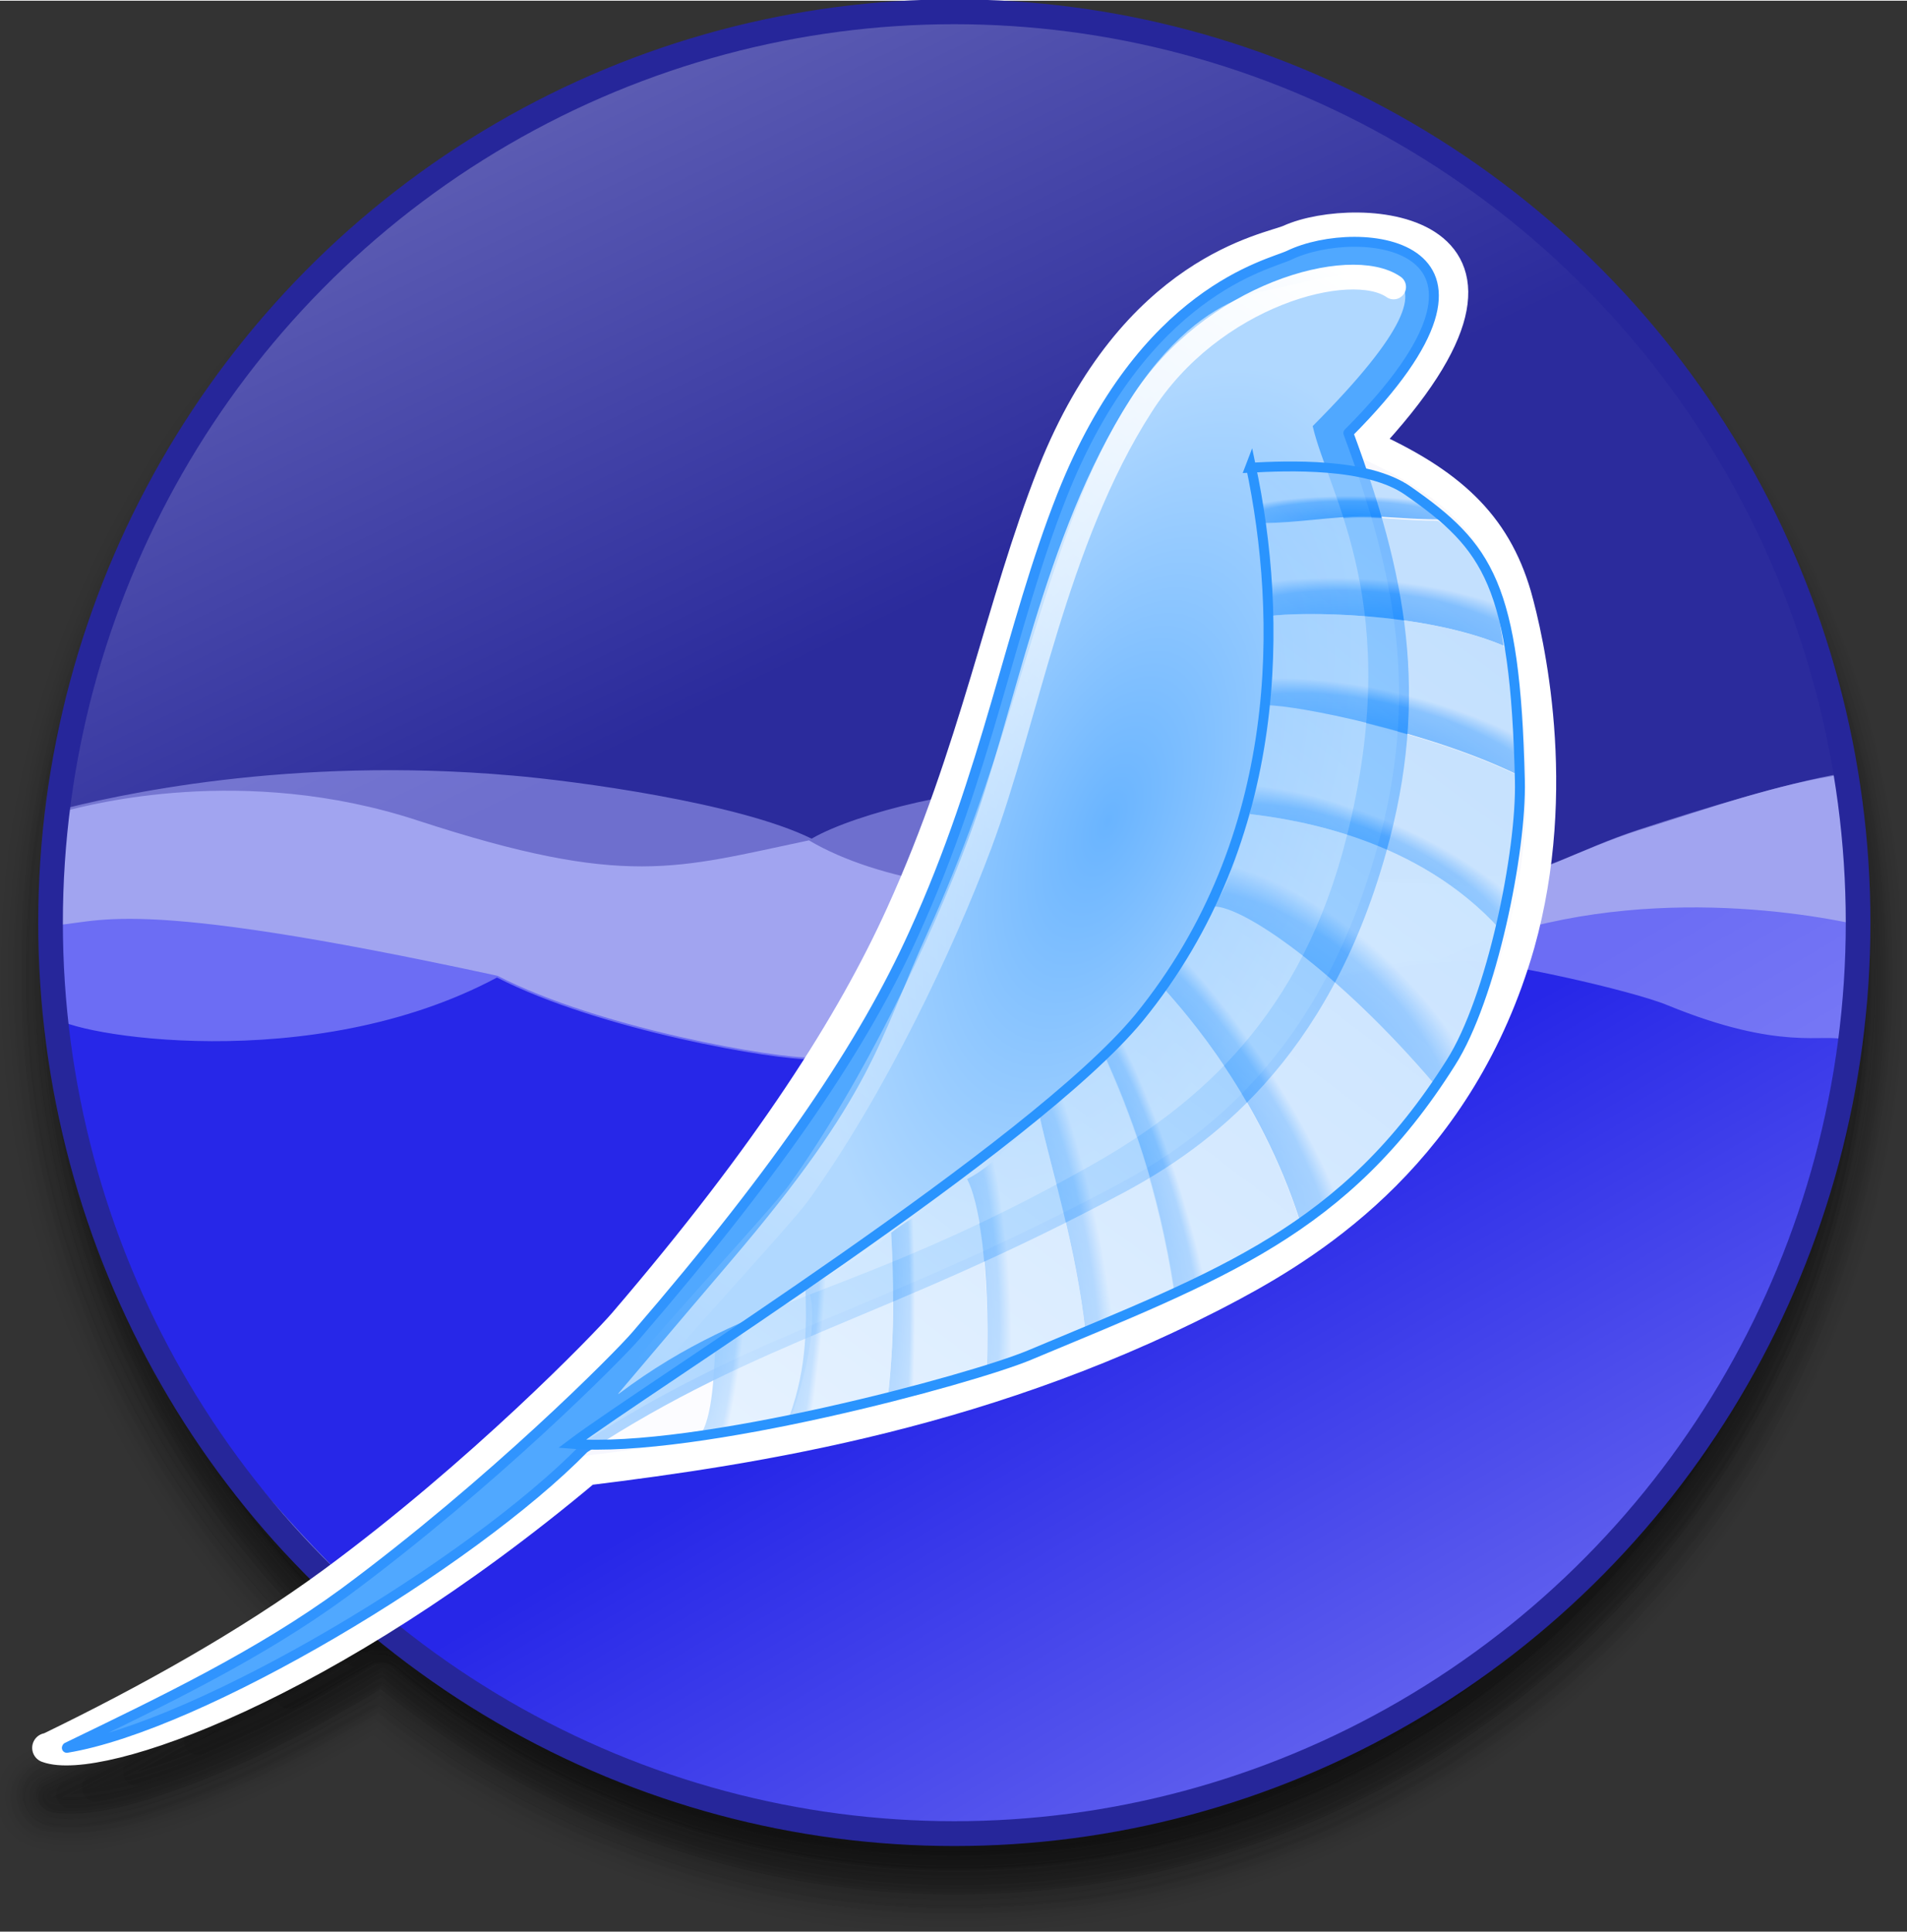 <svg width="616pt" height="624pt" version="1.1" viewBox="0 0 770.396 779.826" xmlns="http://www.w3.org/2000/svg" xmlns:xlink="http://www.w3.org/1999/xlink"><rect x="0" y="0" width="770.396" height="779.826" fill="#333333" stroke="none"/><defs><linearGradient id="a"><stop stop-color="#007ffe" stop-opacity=".627" offset="0"/><stop stop-color="#3d9eff" stop-opacity=".627" offset=".804"/><stop stop-color="#a5d2ff" stop-opacity=".627" offset="1"/></linearGradient><linearGradient id="r" x1="544" x2="254" y1="214" y2="653" gradientTransform="translate(290)" gradientUnits="userSpaceOnUse"><stop stop-color="#fff" offset="0"/><stop stop-color="#fff" stop-opacity="0" offset="1"/></linearGradient><linearGradient id="q" x1="225" x2="518" y1="682" y2="295" gradientTransform="translate(290)" gradientUnits="userSpaceOnUse"><stop stop-color="#fff" stop-opacity=".629" offset="0"/><stop stop-color="#fff" stop-opacity="0" offset="1"/></linearGradient><linearGradient id="p" x1="332" x2="226" y1="354" y2="134" gradientTransform="translate(290)" gradientUnits="userSpaceOnUse"><stop stop-color="#2b2b9c" offset="0"/><stop stop-color="#5c5cb3" offset="1"/></linearGradient><linearGradient id="o" x1="442" x2="554" y1="597" y2="787" gradientTransform="translate(290)" gradientUnits="userSpaceOnUse"><stop stop-color="#2727e8" offset="0"/><stop stop-color="#5f5fee" offset="1"/></linearGradient><radialGradient id="b" cx="425" cy="433" r="165" gradientTransform="matrix(.546 .218 -.437 1.09 683 -137)" gradientUnits="userSpaceOnUse"><stop stop-color="#69b4ff" offset="0"/><stop stop-color="#b0d8ff" offset="1"/></radialGradient><radialGradient id="n" cx="825" cy="457" r="53.9" gradientTransform="matrix(1.44 .59 -.216 .529 -264 -273)" gradientUnits="userSpaceOnUse" xlink:href="#a"/><radialGradient id="m" cx="800" cy="520" r="57.9" gradientTransform="matrix(1.24 1.07 -.532 .613 86.4 -661)" gradientUnits="userSpaceOnUse" xlink:href="#a"/><radialGradient id="l" cx="793" cy="559" r="55.2" gradientTransform="matrix(1.01 1.51 -.402 .268 190 -808)" gradientUnits="userSpaceOnUse" xlink:href="#a"/><radialGradient id="k" cx="735" cy="566" r="39.2" gradientTransform="matrix(.748 2.22 -.425 .143 426 -1.14e3)" gradientUnits="userSpaceOnUse" xlink:href="#a"/><radialGradient id="j" cx="697" cy="592" r="27.3" gradientTransform="matrix(.949 4.09 -.994 .231 619 -2.4e3)" gradientUnits="userSpaceOnUse" xlink:href="#a"/><radialGradient id="i" cx="666" cy="614" r="23.9" gradientTransform="matrix(.334 4.02 -.995 .083 1.05e3 -2.12e3)" gradientUnits="userSpaceOnUse" xlink:href="#a"/><radialGradient id="h" cx="637" cy="620" r="20.1" gradientTransform="matrix(1.26e-6 4.78 -.529 1.39e-7 965 -2.42e3)" gradientUnits="userSpaceOnUse" xlink:href="#a"/><radialGradient id="g" cx="597" cy="636" r="21" gradientTransform="matrix(-.492 4.37 -.63 -.071 1.29e3 -1.92e3)" gradientUnits="userSpaceOnUse" xlink:href="#a"/><radialGradient id="f" cx="560" cy="653" r="22.9" gradientTransform="matrix(-.524 2.98 -.574 -.101 1.23e3 -946)" gradientUnits="userSpaceOnUse" xlink:href="#a"/><radialGradient id="e" cx="834" cy="417" r="51.5" gradientTransform="matrix(1.54 .358 -.115 .496 -400 -104)" gradientUnits="userSpaceOnUse" xlink:href="#a"/><radialGradient id="d" cx="834" cy="379" r="48.5" gradientTransform="matrix(1.6 .137 -.046 .532 -484 40.2)" gradientUnits="userSpaceOnUse" xlink:href="#a"/><radialGradient id="c" cx="822" cy="334" r="37.7" gradientTransform="matrix(1.39 6.57e-8 -1.4e-8 .295 -320 209)" gradientUnits="userSpaceOnUse" xlink:href="#a"/></defs><g transform="translate(-278 -96.4)" fill-rule="evenodd" stroke="#000" stroke-linecap="round" stroke-linejoin="round" stroke-width="11.2"><path d="m655 138c-88.5 1.73-176 39.7-238 103-65.4 65.3-103 157-102 250-.194 91.3 37 182 101 247 3.09 3.73 8.13 9.02 9.01 15.5s4.14 4.87 8.54 5.35c10.4 1.13 16.9 11.2 25.7 16.4 68.1 50.2 155 73.6 239 64.8 93.1-8.96 181-58 239-132 56.4-71.1 83-165 73.3-255-9.16-91.9-56.5-179-128-237-63.5-51.9-146-79.9-227-77.5z" opacity=".09"/><path d="m655 136c-87.4 1.8-173 38.4-235 99.8-64 62-103 149-106 239-4.05 87.4 25.8 176 82 243 8.44 10 17.4 19.6 26.9 28.7.622 5.84 2.23 11.8-.719 17.3 3.45-2.81 8.56-3.09 13.6-2.8 8.98 2.38 14.8 10.7 22.7 15.4 72 53.4 165 76.9 254 64.3 90.8-12 176-62.2 231-135 57.9-75.2 82.9-174 68.6-268-13.1-91.9-64.8-178-140-233-62-46.2-139-70.4-216-68.3z" opacity=".085"/><path d="m655 133c-87.5 1.73-174 38.4-236 99.6-67.8 65.4-108 158-108 253-1.38 91.3 34.3 183 97.4 249 3.71 4.68 9.51 8.48 12.4 13.5.452 6.63 1.88 15.5-5.73 18.6-6.65 4.84-13.5 9.4-20.3 13.9 11.2-5.54 21.6-12.8 32.7-18.3 6.65-1.53 12.8.823 17.3 5.77 69.5 56.1 161 83.8 250 75.7 93.4-7.45 182-54.9 241-127 56.6-68 85.8-157 81-246-3.92-84-39.2-166-97.2-227-60.9-64.7-147-105-236-110-9.48-.513-19-.668-28.6-.453z" opacity=".08"/><path d="m655 131c-85.7 1.8-170 36.6-232 95.2-68.5 63.4-110 154-114 247-4.23 90.5 27.5 182 87.2 250 7.28 8.39 14.9 16.4 23 24.1-.674 5.89 1.71 13.8-5.44 16.3-18 12.9-36.7 24.6-55.9 35.6 24.1-10.1 47.3-22.6 69.6-36.4 5.83-.745 11.3.367 15.2 5.02 68.7 55.7 159 83.9 247 77 95.1-6.34 186-53.9 247-128 59.2-70.6 88.9-164 81.6-256-6.51-94-52.3-184-124-246-65.8-56.9-152-87.7-239-85.2z" opacity=".075"/><path d="m655 129c-92.8 1.83-184 42.5-248 110-65.5 67.7-102 162-100 256 .977 94.8 41.4 188 110 254 4.24 5.1.832 12.4-4.96 14.7-25 17.9-51.5 33.6-78.7 48 34.1-10.3 65.9-28 96.6-46 7.59-1.86 12.2 6.95 18.3 10.2 69.9 54 160 80.1 248 71.9 93-7.7 182-54.6 242-126 58.6-69.1 88.9-161 84-251-4.16-88.9-42.9-176-106-238-63.1-63-151-101-240-103-6.66-.188-13.3-.255-20-.086z" opacity=".07"/><path d="m655 127c-91.3 1.88-181 40.9-245 106-63.6 63.6-102 152-105 242-3.87 89.1 26.4 179 83.7 247 8.59 10.4 18 20.4 27.8 29.9 2.71 7.94-6.98 10.2-11.5 14.4-28.1 19.4-57.8 36.4-88.3 51.8 36.8-7.39 70.5-25.1 103-43.7 5.49-2.42 12.3-10.8 17.8-4.13 68.6 56.9 159 86.5 249 80.7 90.7-4.94 178-46.7 240-113 62-65.8 97.7-155 97.9-246 1.05-88.5-31.9-177-90.6-243-60.7-69.3-149-114-241-121-12.4-1-24.9-1.32-37.4-1.05z" opacity=".065"/><path d="m655 125c-92.3 1.88-183 41.4-247 107-67.3 67.6-106 163-105 258-.274 97.7 40.8 194 111 262 4.18 5.11-4.77 7.5-7.69 10.4-31.8 22.3-65.7 41.2-100 58.4 23.3-.896 45.2-10.5 66.4-19.6 20.8-9.1 40.3-20.9 60-31.9 8.36 4.87 15.9 12.5 24.3 17.9 71 50.9 162 74.2 249 63.9 93.3-10.1 182-59.4 240-133 57.4-70.6 86.3-163 79.9-254-5.76-94-49.9-185-120-247-65.5-59.4-153-93.4-242-92.7-2.76-.024-5.52.026-8.28.094z" opacity=".06"/><path d="m655 123c-11.8.314-23.7 1.18-35.4 2.64-12.6 1.6-25.2 3.77-37.6 6.73-15.3 3.54-30.4 8.17-45.1 13.7-9.42 3.58-18.7 7.53-27.8 11.9-8.5 4.03-16.8 8.43-25 13.1-9.93 5.74-19.6 11.9-28.9 18.6-5.91 4.15-11.6 8.55-17.3 13-1.08.804-2.26 1.83-3.38 2.72-13.1 10.8-25.5 22.5-37 35-5.22 5.61-10.2 11.5-15 17.4-.794 1.09-1.81 2.28-2.69 3.41-6.25 7.93-12.2 16.1-17.8 24.5-5.78 8.64-11.2 17.6-16.2 26.7-3.57 6.53-7 13.2-10.2 19.9-5.09 10.8-9.68 21.8-13.7 33.1-2.28 6.45-4.45 12.9-6.35 19.5-3.55 11.9-6.36 23.9-8.7 36.1-1.89 10.1-3.37 20.3-4.41 30.5-1.58 15.2-2.14 30.6-1.84 45.9.301 14.8 1.52 29.5 3.58 44.2 1.39 9.8 3.2 19.5 5.36 29.2 2.31 10.3 5.09 20.5 8.28 30.5 3.12 9.74 6.63 19.3 10.5 28.8 3.77 9.21 7.99 18.2 12.5 27.1 3.94 7.6 8.08 15.1 12.5 22.4 4.74 7.8 9.71 15.5 15 22.9 4.6 6.51 9.47 12.8 14.5 19 .803 1.05 1.83 2.21 2.72 3.31 7.05 8.49 14.5 16.6 22.3 24.4 1.85 1.85 3.73 3.68 5.62 5.5-.196.5-.925.729-1.33 1.12-11.2 8.14-22.7 15.8-34.4 23.1-9.53 5.97-19.2 11.6-29 17.2-7.17 4.03-14.4 7.95-21.7 11.7-8.15 4.31-16.4 8.45-24.6 12.5l-3.47 1.69c3.68 1.22 7.64 1.09 11.5.841 9.43-.788 18.6-3.25 27.6-6.03 9.42-3.01 18.7-6.53 27.8-10.4 6.65-2.87 13.2-5.91 19.7-9.09 9.32-4.62 18.5-9.52 27.5-14.7 6.44-3.63 12.8-7.46 19.1-11.3 1.39.974 2.67 2.17 4.03 3.23 1.71 1.42 3.39 2.68 5.15 4.09 9.84 7.65 20 14.9 30.6 21.5 6.26 3.93 12.6 7.68 19.1 11.2 11.4 6.22 23.1 11.8 35 16.8 4.97 2.05 9.99 3.99 15 5.83 10.1 3.65 20.3 6.85 30.6 9.59 10.4 2.75 20.9 5.06 31.5 6.84 8.93 1.54 17.9 2.72 27 3.56 11.6 1.08 23.2 1.62 34.8 1.59 10.5-.02 21-.512 31.5-1.42 12.7-1.11 25.3-2.94 37.8-5.37 8.24-1.65 16.4-3.51 24.5-5.73 10.8-2.9 21.4-6.37 31.9-10.2 16.2-6.05 31.9-13.3 47.1-21.6 9.57-5.28 18.9-10.9 28-17.1 7.9-5.28 15.6-10.9 23-16.8 1.09-.804 2.28-1.83 3.41-2.72 7.09-5.75 14-11.8 20.6-18 6.38-6.05 12.6-12.3 18.5-18.8 5.67-6.16 11.1-12.5 16.3-19.1.795-1.11 1.81-2.32 2.69-3.47 8.25-10.5 15.9-21.5 22.9-32.9 2.98-4.87 5.89-9.78 8.65-14.8 6.15-11.1 11.8-22.5 16.7-34.2 6.2-14.5 11.4-29.3 15.7-44.5 3.38-12.1 6.15-24.4 8.29-36.7 1.92-11.2 3.38-22.5 4.25-33.8 1.18-15.3 1.46-30.6.765-45.9-.491-11.3-1.52-22.6-3.06-33.9-1.29-9.01-2.81-18-4.73-26.9-3.47-16.2-8.02-32.2-13.7-47.8-2.94-8.19-6.24-16.2-9.74-24.2-4.44-10-9.37-19.8-14.7-29.4-3.58-6.43-7.35-12.7-11.3-19-6.12-9.54-12.6-18.8-19.6-27.8-2.62-3.35-5.15-6.61-7.92-9.87-8.14-9.73-16.7-19.1-25.8-27.9-6.27-6.11-12.8-12-19.5-17.7-2.93-2.45-5.87-4.87-8.85-7.26-1.11-.785-2.32-1.79-3.47-2.66-10.9-8.39-22.2-16.2-34-23.3-9.03-5.45-18.3-10.6-27.7-15.2-14.2-6.96-28.8-13-43.7-18.1-8.14-2.76-16.4-5.22-24.7-7.37-7.81-2.06-15.7-3.78-23.6-5.3-7.5-1.39-15-2.63-22.6-3.52-13.5-1.68-27.1-2.58-40.7-2.74-4.45-.031-8.91-.071-13.4.062z" opacity=".055"/><path d="m655 121c-91.8 1.94-182 40.6-247 105-68 66.6-108 160-110 256-2.38 96 34.6 192 101 261 3.57 3.79 7.23 7.49 11 11.1-35.2 25.5-73.4 46.6-112 65.7-3.58 4.82 4.99 5.19 8.19 5.19 25.5-1.15 49.3-11.8 72.2-22 18.6-8.61 36.4-18.6 53.8-29.2 70.3 58.8 164 89.2 255 83.1 94.9-5.39 186-50.5 249-122 62.1-69 96.3-162 93.7-255-1.79-96.6-43.5-191-113-258-66.5-64.5-158-102-251-102-3.58-.05-7.17-.019-10.8.076z" opacity=".05"/><path d="m655 118c-95.6 1.93-189 43.8-255 113-67.5 69.6-105 167-103 264 1.01 95.8 41.1 190 109 258 2.9 3.56-7.23 6.01-9.46 9.03-31.4 21.4-64.9 39.7-99.1 56.4-5.62 3.93.455 9.66 5.47 9.03 21.8.881 42.5-7.8 62.4-15.6 23.3-9.77 45.6-21.8 67.1-35 70.3 58.3 163 88.5 254 82.7 96.6-5.24 190-51.3 253-124 63-70.8 96.8-167 92.4-261-3.38-95.9-46.1-189-116-255-67.1-63.9-159-101-252-100-3.16-.018-6.31.007-9.47.094z" opacity=".045"/><path d="m655 116c-92.5 1.93-183 40.8-249 106-69.5 67.7-111 163-112 260-2.15 96.5 35.1 193 102 263 1.37 3.08 9.32 6.57 6.36 9.17-33.6 23.9-70.2 43.3-107 61.9-6.26 4.34-.596 12.7 5.88 12.3 21.2 1.5 41.6-6.83 61.1-14.2 24.2-9.84 47.2-22.2 69.5-35.7 71.9 59.1 167 89 259 81.8 97-6.47 190-54 253-128 63.1-72.6 95.8-170 89.7-266-5.21-98.2-51.6-193-126-258-67.1-59.8-157-93.5-246-92.6-2.38-.027-4.75.051-7.12.094z" opacity=".04"/><path d="m654 114c-94.9 1.94-188 42.7-254 110-69.1 69.3-109 167-108 265-.519 96.4 38.2 192 105 261 6.33 3.72-2.67 5.96-5.43 8.76-31 21.1-64.3 38.6-97.6 55.6-7.62 4.54-2.85 16 5.31 16.1 20.6 2.34 40.5-5.73 59.6-12.6 25.1-9.95 49.2-22.7 72.4-36.6 71.3 58.1 165 87.8 257 81.6 95.2-5.64 187-50.3 251-121 64.4-70.3 100-166 97.6-261-1.49-98.6-44-196-115-264-67.7-65.6-161-104-256-104-3.64-.048-7.27-.019-10.9.077z" opacity=".035"/><path d="m654 112c-93.9 1.95-186 41.6-253 108-69.4 68-111 164-112 261-2.64 96 33.3 192 98.2 263 2.4 3.3 7.5 6.73 8.4 9.81-32.7 22.8-67.7 41.4-103 59.3-8.8 4.81-5.14 18.9 4.51 19.9 19.2 3.14 38.1-3.98 55.9-10.1 27.2-9.84 53.1-24 77.8-38.2 72.8 58.7 168 88.2 262 80.6 95.2-6.81 187-52.7 250-124 63.3-70.4 98.3-165 95.9-260-1.53-97.1-42.5-193-112-261-66.1-66.1-158-106-251-108-7-.191-14-.256-21-.088z" opacity=".03"/><path d="m654 110c-98 1.95-194 44.8-261 116-68.9 71.2-108 170-106 269 1 95.2 39.7 189 106 258-32 22.2-66.6 40.6-101 58.1-9.96 5.28-7.13 21.2 3.62 23.6 18.4 4.02 37-2.66 54.3-8.28 28.3-9.99 55.1-23.9 80.8-39.2 73.1 58.6 169 88 262 80.3 99.1-7.09 194-56.3 258-132 62-72.6 94.5-169 89.5-264-4.22-97-47.7-191-119-258-68.6-65.4-163-103-257-103-3.32-.021-6.65-.001-9.97.091z" opacity=".025"/><path d="m654 108c-95 1.96-188 42.1-256 109-70.1 68.7-112 165-114 264-2.71 98 34.3 196 101 268 6.54 3.79.656 6.19-3.24 8.74-29.4 19.5-60.5 35.9-92 51.7-10.6 5.43-9.44 22.5 1.63 26.7 16.8 5.69 34.8-.4 51.1-5.05 30.5-10.1 59.3-24.7 86.8-41 74.5 59.4 172 88.4 267 79.5 99.2-8.33 194-58.7 257-135 62-73.9 93.7-172 87.4-268-5.62-100-53.3-198-129-264-68.5-60.8-160-95-251-94.1-2.44-.026-4.88.048-7.31.094z" opacity=".02"/></g><g transform="translate(-278 -96.4)"><g fill-rule="evenodd"><circle transform="matrix(.922 0 0 .929 327 66.5)" cx="365" cy="433" r="396" fill="#9195e1"/><path d="m352 658c-36.5-71.9-46.5-119-55-188 22-.637 28.3-13.1 182 20.2 41.4 21.3 113 33.5 127 33 7.84.46 75.5-3.94 86.9-11.5 11.5-5.13 92.4-18.1 122-21.3 18.4-2.74 26.1-6.56 44.7-6.75 65.6-31.1 141-20.5 171-13.6-.622 25.3-3.72 60.8-8.35 77.1-4.82 23-7.25 35.2-18.5 55.8-4.99 23.7-16.2 39.1-33.7 67.7-18.3 28.8-51.2 58.9-88.7 90.5-25.2 34.3-114 52.5-133 63.4-49.4 13.4-99 18.4-186-5.04-96.2-21.2-171-108-210-162z" fill="url(#o)"/><path d="m305 384c3.84-15.5 13.1-47.3 22.5-60 15.8-21.2 40.4-71.1 58.3-96 26.1-36.4 105-85 140-101 53.9-25.3 188-37 262-2.67 32 14.7 94 47 119 73.4 23.5 24.6 60.8 68.3 79.5 107 10.1 20.8 41.4 103 37.1 104-27.2 3.83-55.3 13.9-83.4 22.7-19.8 6.2-53.8 22.7-58.3 22.7-19.9 0-89.5-4.88-110-4-20.3.878-51.2.558-60.9 2.67-29.7 6.47-77.8-.595-106-17.3-53.4 11.2-73.8 19.5-158-8-70.6-23.2-133-6.15-142-4-11.3 2.84-3.35-30.5-1.32-38.7z" fill="url(#p)"/></g><path d="m299 424c-2.68 1.79-1.72 38.8.425 56.9 4.03 7.8-4.37 18.3.353 25.8 6.14 7.37 104 24.3 179-15.8 41.4 21.3 113 33.5 127 33 7.84.46 179-29.6 209-32.8 18.4-2.74 36.6-6.56 55.3-6.75 12.6-.462 67 11.7 81.5 17.7 46.1 18.9 63.2 11.2 71.8 14 2.03-6.7 5.56-17.8 3.57-30.9-.851-15.7 4.67-51.5-1.32-61.5-4.99-4.28 1.33-13.7-4.45-15-19.4 3.3-53.5 13.4-81.7 22.7-24.8 8.29-35.5 16.6-52.1 17.2-15.6 4.83-55.6 2.37-73.6 1.97-38.2-8.46-78.3-28.4-120-35.5-22.5-1.74-69.3 9.02-87.9 19.8-29.6-14.6-96.1-23.4-121-25.5-89.5-7.85-160 7.71-186 14.7z" fill="#b2b4ff" fill-opacity=".502" fill-rule="evenodd"/><circle transform="matrix(.922 0 0 .929 327 66.5)" cx="365" cy="433" r="396" fill="none" stroke="#26269a" stroke-linejoin="round" stroke-width="10.8"/></g><g transform="translate(-278 -96.4)"><path d="m297 802c20.6 7.63 113-23.9 218-112 68.5-8.44 165-23.1 261-74.5 33.9-18.2 92.2-55.1 116-138 17.8-63.2 3.49-124-1.33-141-8.48-29-26.8-45.8-61.2-61.2 84.4-89.9-3.91-94.6-30.6-82.5-8.12 3.68-62.9 11.6-95.8 94.4-21.1 53.4-31.2 112-61.2 178-20 44.1-53.2 96.4-112 165-7.43 8.7-58.1 61-118 105-34 24.9-74.6 47.5-114 66.6z" fill="#fff" fill-opacity=".961" fill-rule="evenodd" stroke="#fff" stroke-linecap="round" stroke-linejoin="round" stroke-width="12"/><g fill-rule="evenodd"><path d="m305 802c53.8-8.82 163-74 209-121 69.8-45.7 121-53.7 217-105 33.9-18.2 81.6-52.5 105-136 17.8-63.2 7.84-112-13.3-169 77.7-77.9 4.07-85.3-23.9-71.8-8.03 3.86-59 14.2-91.8 97.1-21.1 53.4-29.8 111-59.9 177-20 44.1-53.2 93.8-112 162-7.43 8.7-58.1 59.7-118 104-34 24.9-72.5 43.4-112 62.5z" fill="#50a8ff" stroke="#3094fe" stroke-linejoin="round" stroke-width="4"/><path d="m528 659c53.8-40.4 95.5-38.6 190-91.8 45.4-25.5 86-61.5 104-133 23.6-93.3-7.2-138-13.7-166 77.7-77.9 14.7-62.6-13.3-55.9-8.66 2.1-48.3 3.6-81.1 86.5-21.1 53.4-31.2 108-61.2 174-20 44.1-21.3 64.5-79.8 133-7.43 8.7-23.7 27.8-45.2 53.2z" fill="url(#b)"/><path d="m567 639c17.4-10.5 27.6-16 37.2-22.6 4.33 7.98 1.12 31.1-6.65 51.9-7.68 1.23-23.5 8.11-37.2 7.98 5.79-6.47 6.21-28.4 6.65-37.2z" fill="url(#f)"/></g><path d="m841 212c-17.3-12-73.5 2.88-102 47.9-34.9 54.3-46.4 127-65.2 177-15.2 40.7-42.6 98.5-73.2 141-7.19 10-58.4 64.9-61.2 70.5" fill="none" stroke="url(#r)" stroke-linecap="round" stroke-width="10"/><g fill-rule="evenodd"><path d="m747 494c10.8-14.5 13-20 21.3-31.9 12.3 0 50.6 26.6 89.1 71.8-12.1 17.3-25.4 42-54.5 54.5-15.8-48.6-44.3-81.6-55.9-94.4z" fill="url(#l)"/><path d="m791 345c.13-11.8-1.77-28.3-2.64-37.3 12.3 0 28.4-2.62 39.9-2.62 10.6 0 17.4 1.33 30.6 1.33 19.9 13.3 22.5 24.7 26.6 50.5-33.1-14-82.9-13.7-94.4-12z" fill="url(#d)"/><path d="m791 345c-1.2 12.1-3 23.9-1.33 35.9 12.3 0 65.3 10.6 101 27.9 2.57-18.6 1.21-37.8-5.32-51.9-33.1-14-82.9-13.7-94.4-12z" fill="url(#e)"/><path d="m783 425c1.46-17.2 2.32-27.9 6.65-43.9 12.3 0 65.3 10.6 101 27.9-.087 16-.115 47.3-6.65 62.5-33.1-36.6-81.6-44.3-101-46.6z" fill="url(#n)"/><path d="m783 425c-5.19 14.8-6.99 25.3-14.6 37.2 12.3 0 50.6 26.6 89.1 71.8 13.2-14.6 21.2-47.1 26.6-62.5-33.1-36.6-81.6-44.3-101-46.6z" fill="url(#m)"/><path d="m747 494c-6.52 13.4-12.3 20-22.6 29.3 9.65 21.3 21.4 51.9 27.9 94.4 17.2-3.99 30.5-15.2 50.5-29.3-15.8-48.6-44.3-81.6-55.9-94.4z" fill="url(#k)"/><path d="m698 547c6.78-5.19 13-12 26.6-23.9 9.65 21.3 21.4 51.9 27.9 94.4-16 5.32-20.1 10-35.9 17.3-3.87-35.3-13.7-65.6-18.6-87.8z" fill="url(#j)"/><path d="m698 547c-10.5 8.11-16.3 18.6-29.3 25.3 4.33 7.98 9.4 33.3 7.98 77.1 18.5-6.65 29.1-11.2 39.9-14.6-3.87-35.3-13.7-65.6-18.6-87.8z" fill="url(#i)"/><path d="m638 594c8.11-6.52 18.3-10.6 30.6-21.3 4.33 7.98 9.4 33.3 7.98 77.1-13.4 1.33-23.5 12.1-39.9 10.6 3.13-27.8 2.22-49.7 1.33-66.5z" fill="url(#h)"/><path d="m638 594c-7.85 8.11-28.3 18.6-34.6 22.6.332 12 1.12 31.1-6.65 51.9 10.9-2.76 31.1-7.85 39.9-7.98 3.13-27.8 2.22-49.7 1.33-66.5z" fill="url(#g)"/><path d="m785 286c2.59 9.57 2.03 15.7 3.99 21.3 12.3 0 28.4-2.66 39.9-2.66 10.6 0 17.5 1.24 31.4 1.24-7.9-7.88-17.8-17.2-27.4-19.9-6.84-1.89-45.7-.443-47.9 1e-5z" fill="url(#c)"/><path d="m783 285c15-.794 47.5-2.13 63.8 9.31 32.4 22.6 43.3 37.9 45.2 117 .693 28.6-11.3 88-27.9 114-42.8 67.9-92.7 85.6-170 118-23.8 10-135 39.9-185 35.9 30-22.6 186-120 229-172 59.6-73.1 57.9-163 45.2-223z" fill="url(#q)" stroke="#2a94fe" stroke-width="4"/></g></g></svg>
